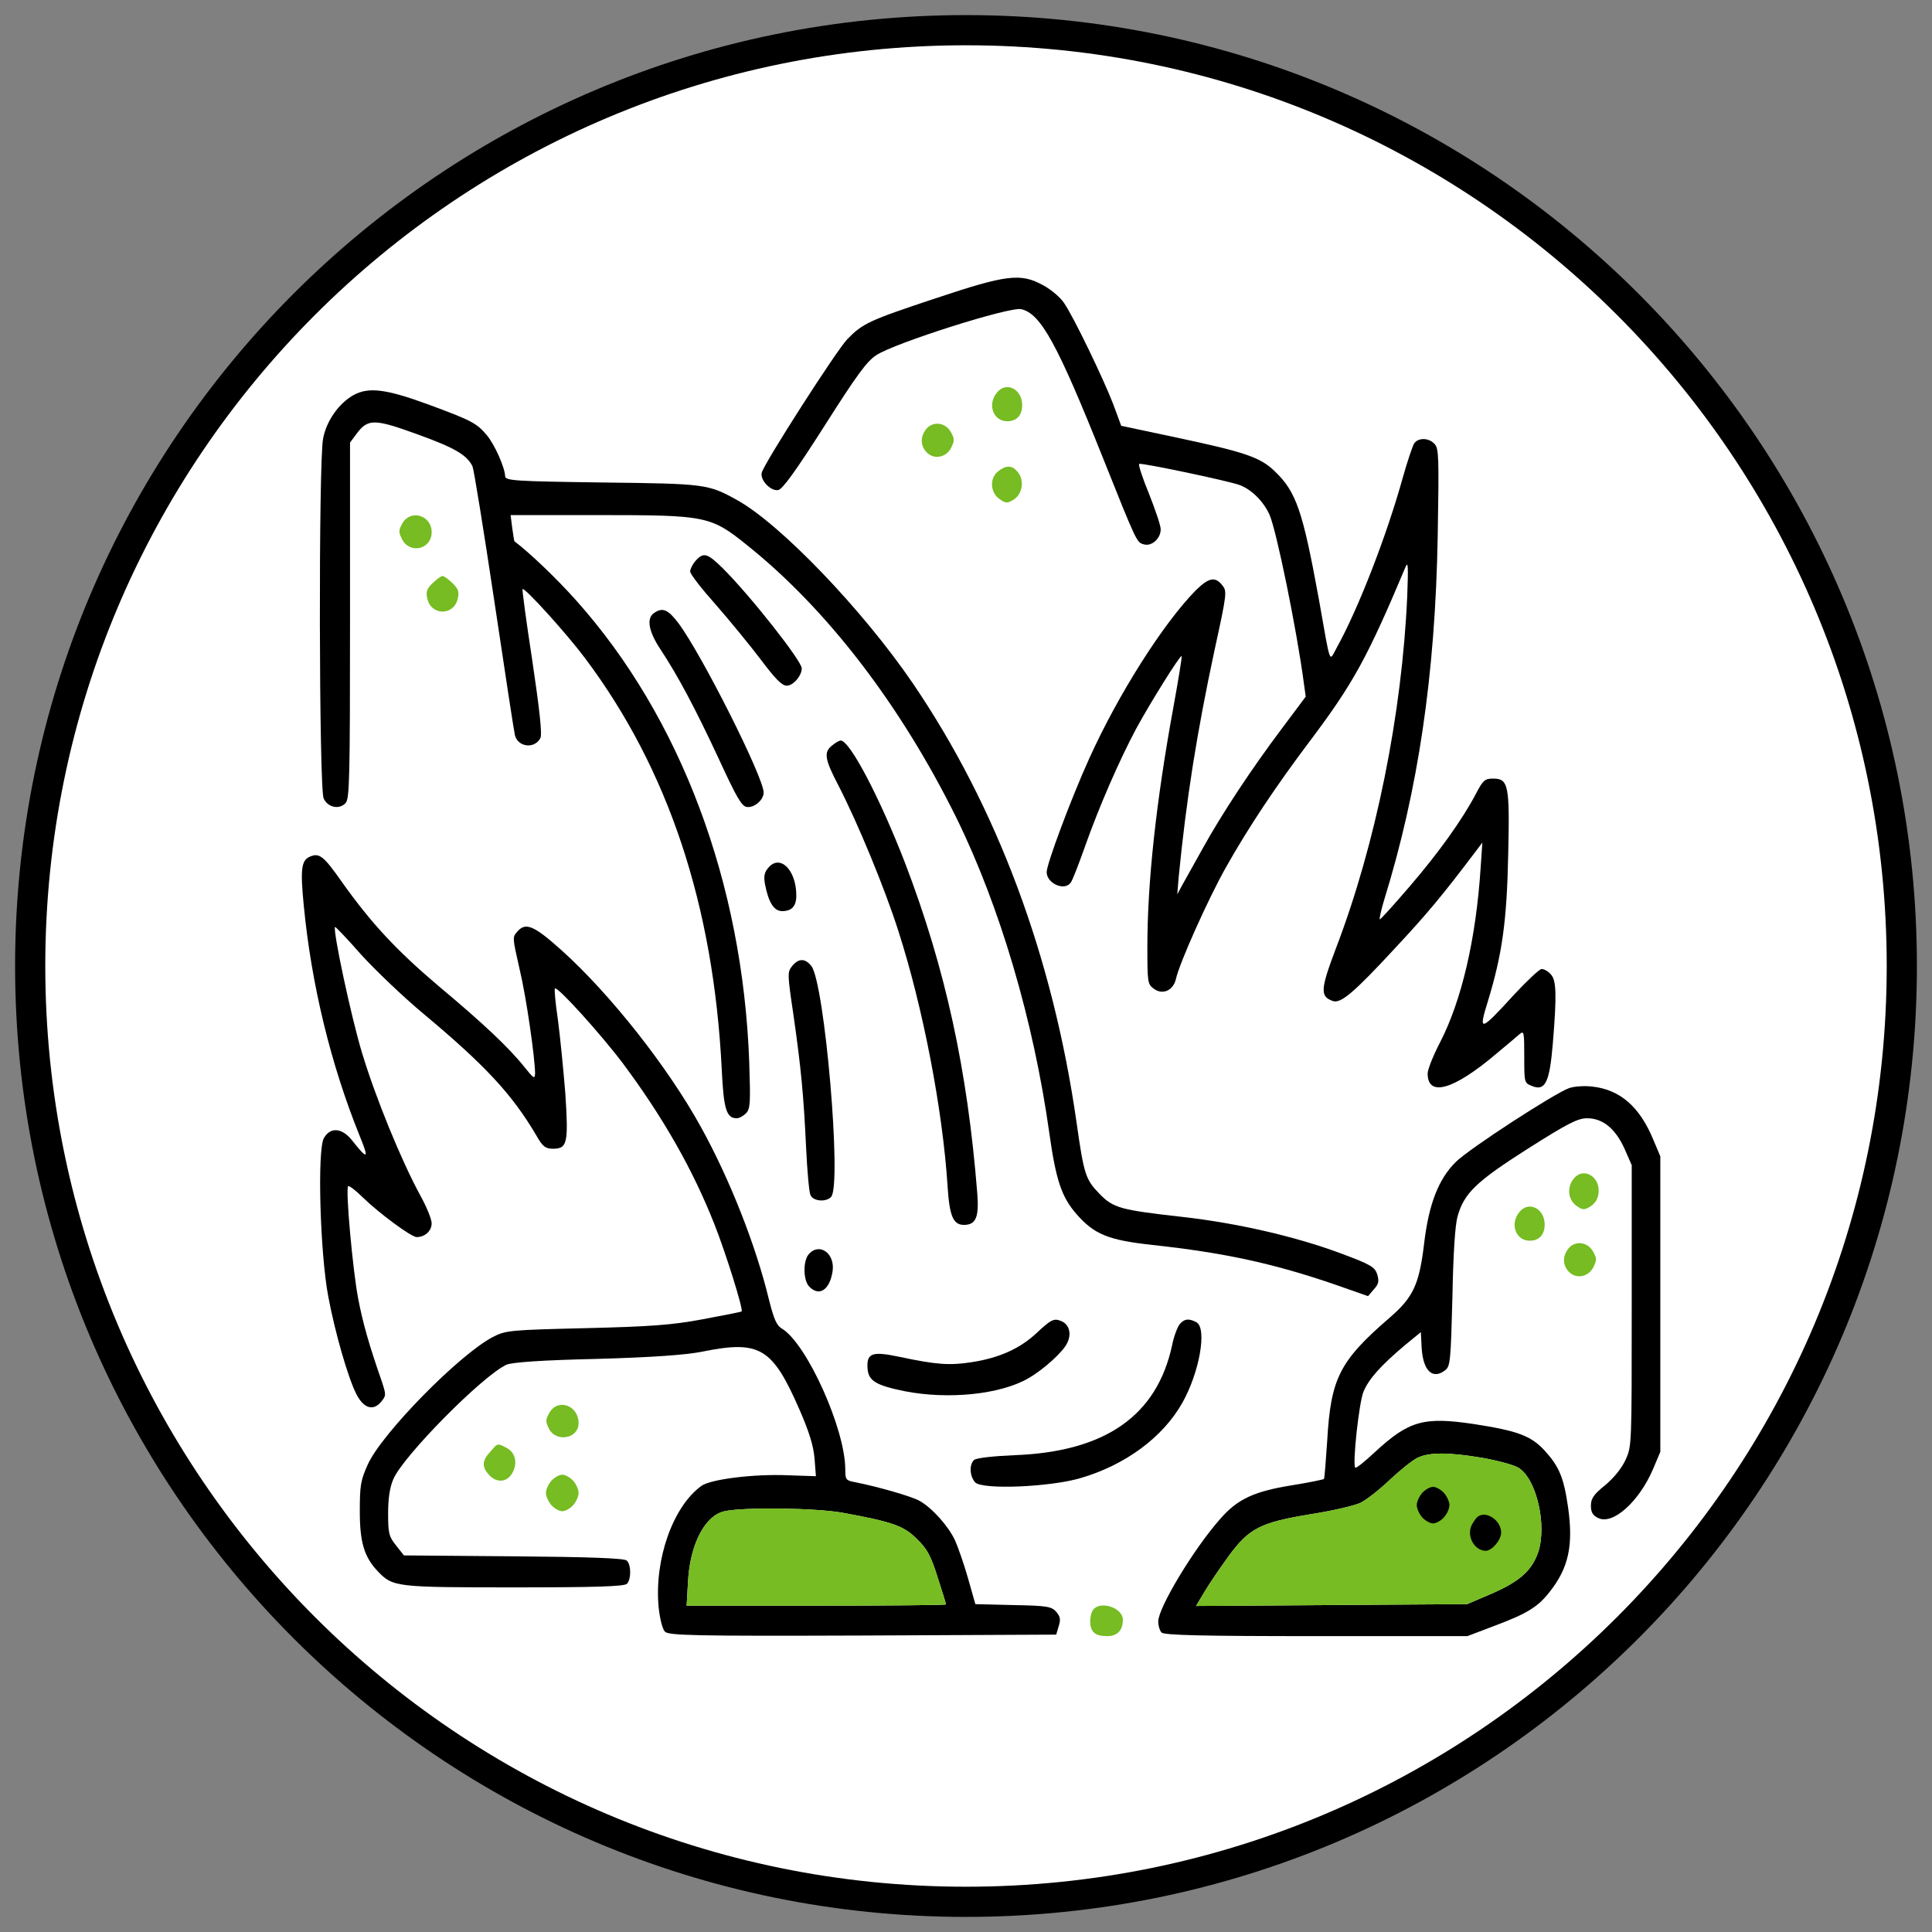 <svg width="64" height="64" viewBox="0 0 64 64" fill="none" xmlns="http://www.w3.org/2000/svg">
<rect x="0" y="0" width="64" height="64" fill="#808080" stroke="none"/>
<path d="M1 32C1 14.879 14.879 1 32 1C49.121 1 63 14.879 63 32C63 49.121 49.121 63 32 63C14.879 63 1 49.121 1 32Z" fill="white" stroke="black"/>
<path d="M30.976 9.888C28.786 10.614 28.578 10.715 28.074 11.23C27.731 11.573 25.297 15.367 25.234 15.66C25.171 15.902 25.532 16.276 25.775 16.235C25.919 16.215 26.361 15.6 27.307 14.116C28.371 12.441 28.714 11.967 29.029 11.765C29.642 11.361 33.428 10.16 33.825 10.241C34.474 10.382 35.024 11.382 36.547 15.196C37.656 17.971 37.656 17.971 37.89 18.032C38.152 18.112 38.458 17.83 38.449 17.527C38.449 17.406 38.269 16.881 38.062 16.356C37.845 15.832 37.701 15.388 37.737 15.367C37.827 15.327 40.658 15.922 41.054 16.064C41.451 16.205 41.857 16.609 42.055 17.053C42.281 17.557 42.957 20.857 43.191 22.623L43.254 23.077L42.461 24.137C41.46 25.469 40.478 26.952 39.837 28.113C39.558 28.607 39.261 29.152 39.161 29.324L38.999 29.626L39.044 29.071C39.297 26.478 39.648 24.268 40.234 21.533C40.649 19.636 40.649 19.586 40.487 19.384C40.252 19.091 40.045 19.131 39.612 19.555C38.539 20.645 37.043 22.996 36.078 25.136C35.492 26.427 34.672 28.617 34.672 28.89C34.672 29.263 35.258 29.526 35.465 29.243C35.52 29.182 35.727 28.648 35.934 28.062C36.412 26.71 37.079 25.186 37.638 24.137C38.116 23.259 39.098 21.685 39.143 21.735C39.161 21.755 39.035 22.522 38.864 23.461C38.296 26.569 38.008 29.233 38.008 31.362C38.008 32.553 38.017 32.603 38.224 32.755C38.512 32.967 38.864 32.815 38.954 32.432C39.062 31.917 40.036 29.747 40.613 28.728C41.352 27.416 42.235 26.084 43.398 24.54C44.832 22.633 45.291 21.796 46.562 18.778C46.644 18.576 46.653 18.768 46.617 19.737C46.445 23.642 45.58 27.951 44.255 31.413C43.741 32.775 43.723 33.007 44.147 33.158C44.408 33.259 44.85 32.886 46.238 31.382C47.266 30.282 47.788 29.657 48.915 28.163L49.105 27.911L49.05 28.718C48.897 31.1 48.419 33.148 47.698 34.541C47.473 34.975 47.293 35.429 47.293 35.56C47.293 36.357 48.158 36.105 49.582 34.894C49.925 34.611 50.267 34.319 50.349 34.248C50.484 34.137 50.493 34.208 50.493 34.995C50.493 35.863 50.493 35.873 50.745 35.974C51.187 36.155 51.331 35.863 51.439 34.571C51.575 32.926 51.556 32.462 51.367 32.27C51.277 32.169 51.142 32.099 51.07 32.099C50.998 32.099 50.592 32.482 50.159 32.946C49.023 34.188 48.969 34.198 49.285 33.178C49.763 31.614 49.916 30.514 49.961 28.314C50.015 25.994 49.97 25.792 49.456 25.792C49.186 25.792 49.123 25.852 48.897 26.286C48.446 27.144 47.662 28.244 46.68 29.384C46.157 29.99 45.724 30.474 45.706 30.454C45.688 30.434 45.751 30.151 45.85 29.818C46.977 26.185 47.545 22.361 47.626 17.759C47.671 15.146 47.662 14.863 47.527 14.712C47.338 14.5 46.995 14.49 46.851 14.681C46.797 14.762 46.626 15.267 46.472 15.812C45.931 17.759 44.994 20.171 44.282 21.453C44.02 21.927 44.092 22.119 43.687 19.838C43.155 16.922 42.938 16.286 42.226 15.61C41.749 15.146 41.235 14.974 38.954 14.49L37.142 14.106L36.881 13.4C36.565 12.572 35.565 10.493 35.249 10.039C35.132 9.858 34.825 9.595 34.564 9.454C33.816 9.04 33.356 9.091 30.976 9.888Z" fill="black"/>
<path d="M33.023 13.006C32.698 13.4 32.905 13.955 33.365 13.955C33.672 13.955 33.861 13.763 33.861 13.42C33.861 12.885 33.329 12.623 33.023 13.006Z" fill="#76BC22"/>
<path d="M11.712 13.087C11.225 13.359 10.811 13.945 10.703 14.53C10.549 15.317 10.567 26.115 10.721 26.448C10.856 26.75 11.243 26.831 11.451 26.599C11.577 26.448 11.595 25.842 11.595 20.544V14.661L11.82 14.358C12.19 13.864 12.415 13.874 13.831 14.389C15.066 14.833 15.471 15.075 15.652 15.448C15.697 15.549 16.021 17.547 16.373 19.898C16.724 22.25 17.031 24.258 17.058 24.359C17.166 24.762 17.725 24.813 17.905 24.44C17.959 24.308 17.878 23.531 17.635 21.897C17.436 20.605 17.292 19.535 17.31 19.515C17.373 19.444 18.77 20.988 19.375 21.796C22.142 25.479 23.638 29.99 23.909 35.429C23.972 36.741 24.062 37.044 24.405 37.044C24.495 37.044 24.63 36.963 24.72 36.872C24.855 36.721 24.864 36.529 24.819 35.177C24.603 29.243 22.548 23.764 19.086 19.889C18.419 19.142 17.526 18.294 17.04 17.931C17.031 17.921 17.004 17.729 16.968 17.487L16.914 17.063H19.879C23.386 17.063 23.548 17.093 24.738 18.052C27.407 20.181 29.849 23.38 31.688 27.104C33.122 30.03 34.239 33.804 34.762 37.548C34.979 39.092 35.168 39.647 35.646 40.202C36.241 40.888 36.7 41.08 38.179 41.241C40.595 41.504 42.199 41.857 44.255 42.563L45.318 42.937L45.508 42.715C45.67 42.533 45.688 42.452 45.625 42.22C45.544 41.968 45.408 41.887 44.372 41.504C42.903 40.959 40.973 40.515 39.179 40.313C37.115 40.081 36.881 40.02 36.421 39.546C35.961 39.072 35.907 38.91 35.664 37.195C34.88 31.705 33.032 26.74 30.237 22.633C28.569 20.191 25.856 17.366 24.423 16.569C23.458 16.034 23.386 16.023 19.96 15.983C17.022 15.943 16.733 15.923 16.733 15.771C16.724 15.489 16.382 14.712 16.12 14.409C15.787 14.015 15.616 13.925 14.164 13.39C12.785 12.885 12.208 12.815 11.712 13.087Z" fill="black"/>
<path d="M30.679 14.217C30.48 14.47 30.489 14.772 30.697 14.984C30.94 15.237 31.346 15.156 31.508 14.833C31.625 14.591 31.625 14.54 31.49 14.298C31.301 13.985 30.895 13.945 30.679 14.217Z" fill="#76BC22"/>
<path d="M33.068 15.61C32.779 15.832 32.797 16.306 33.104 16.528C33.32 16.68 33.365 16.68 33.581 16.548C33.87 16.367 33.942 15.912 33.717 15.64C33.527 15.408 33.338 15.398 33.068 15.61Z" fill="#76BC22"/>
<path d="M13.335 17.325C13.2 17.568 13.2 17.618 13.317 17.86C13.569 18.365 14.299 18.203 14.299 17.628C14.299 17.073 13.614 16.861 13.335 17.325Z" fill="#76BC22"/>
<path d="M23.043 18.577C22.944 18.688 22.863 18.849 22.863 18.93C22.863 19.021 23.251 19.515 23.72 20.04C24.188 20.575 24.855 21.392 25.207 21.856C25.685 22.492 25.901 22.714 26.063 22.714C26.271 22.714 26.559 22.391 26.559 22.139C26.559 21.897 24.846 19.717 23.927 18.809C23.431 18.324 23.305 18.284 23.043 18.577Z" fill="black"/>
<path d="M14.335 19.313C14.137 19.505 14.101 19.606 14.155 19.828C14.281 20.403 15.039 20.403 15.165 19.828C15.219 19.606 15.183 19.505 14.984 19.313C14.849 19.182 14.705 19.081 14.66 19.081C14.615 19.081 14.471 19.182 14.335 19.313Z" fill="#76BC22"/>
<path d="M21.673 20.302C21.403 20.474 21.484 20.918 21.881 21.514C22.466 22.401 23.034 23.471 23.81 25.136C24.396 26.408 24.567 26.71 24.738 26.731C24.982 26.771 25.297 26.498 25.297 26.256C25.297 25.752 23.251 21.685 22.476 20.646C22.133 20.192 21.953 20.111 21.673 20.302Z" fill="black"/>
<path d="M27.569 24.692C27.28 24.914 27.316 25.146 27.776 26.024C28.425 27.286 29.308 29.425 29.759 30.838C30.571 33.361 31.229 36.751 31.391 39.314C31.454 40.293 31.58 40.576 31.932 40.576C32.328 40.576 32.437 40.323 32.373 39.526C32.049 35.439 31.319 32.089 29.985 28.597C29.155 26.448 28.155 24.531 27.848 24.531C27.803 24.531 27.677 24.601 27.569 24.692Z" fill="black"/>
<path d="M10.27 28.376C9.981 28.497 9.945 28.789 10.062 29.99C10.315 32.614 10.955 35.258 11.919 37.639C12.235 38.406 12.181 38.437 11.658 37.77C11.325 37.357 10.946 37.327 10.73 37.7C10.504 38.083 10.603 41.525 10.874 42.947C11.099 44.148 11.523 45.621 11.802 46.176C12.046 46.661 12.37 46.752 12.632 46.429C12.794 46.227 12.794 46.207 12.641 45.743C12.226 44.552 12.019 43.825 11.865 43.018C11.685 42.08 11.442 39.395 11.532 39.294C11.559 39.264 11.775 39.425 12.01 39.658C12.559 40.192 13.623 40.98 13.803 40.98C14.074 40.98 14.299 40.778 14.299 40.525C14.299 40.384 14.128 39.97 13.921 39.597C13.299 38.457 12.442 36.368 11.992 34.874C11.631 33.684 11.018 30.808 11.099 30.707C11.108 30.686 11.505 31.1 11.965 31.625C12.433 32.14 13.362 33.028 14.029 33.583C16.093 35.308 16.968 36.257 17.77 37.619C17.977 37.982 18.067 38.053 18.32 38.053C18.798 38.053 18.834 37.861 18.726 36.206C18.662 35.419 18.554 34.329 18.482 33.785C18.401 33.24 18.356 32.765 18.383 32.745C18.455 32.654 19.897 34.249 20.628 35.218C21.962 37.004 22.962 38.76 23.674 40.576C24.044 41.514 24.63 43.381 24.567 43.442C24.549 43.462 23.963 43.573 23.269 43.704C22.25 43.896 21.502 43.946 19.393 43.997C16.923 44.057 16.751 44.067 16.328 44.289C15.219 44.865 12.641 47.488 12.181 48.518C11.947 49.042 11.919 49.204 11.919 50.062C11.919 51.091 12.064 51.575 12.514 52.05C13.01 52.574 13.118 52.584 17.031 52.584C19.735 52.584 20.691 52.554 20.772 52.463C20.916 52.302 20.907 51.828 20.763 51.696C20.682 51.616 19.465 51.575 17.013 51.555L13.38 51.525L13.118 51.192C12.884 50.899 12.857 50.798 12.857 50.132C12.857 49.638 12.911 49.275 13.028 49.002C13.344 48.245 15.985 45.571 16.778 45.208C16.959 45.127 17.968 45.056 19.753 45.016C21.565 44.966 22.728 44.885 23.269 44.774C25.171 44.39 25.585 44.643 26.478 46.681C26.811 47.448 26.947 47.892 26.983 48.316L27.028 48.901L26.108 48.871C24.982 48.82 23.53 49.002 23.233 49.224C22.286 49.91 21.673 51.666 21.817 53.23C21.854 53.604 21.944 53.967 22.025 54.048C22.142 54.179 22.971 54.199 28.569 54.179L34.988 54.149L35.069 53.876C35.141 53.654 35.123 53.553 34.997 53.402C34.843 53.22 34.699 53.19 33.572 53.17L32.31 53.139L32.067 52.282C31.932 51.807 31.733 51.242 31.634 51.02C31.409 50.546 30.877 49.951 30.462 49.718C30.192 49.567 29.101 49.254 28.344 49.103C28.02 49.042 28.001 49.022 28.001 48.679C28.001 47.337 26.73 44.522 25.91 44.017C25.73 43.916 25.64 43.714 25.477 43.068C25.036 41.242 24.17 39.052 23.215 37.327C22.124 35.349 20.222 32.937 18.608 31.484C17.698 30.666 17.418 30.545 17.148 30.848C16.968 31.05 16.968 31.02 17.22 32.14C17.436 33.038 17.725 35.066 17.725 35.561C17.716 35.752 17.68 35.732 17.382 35.359C16.869 34.713 16.003 33.895 14.516 32.654C13.127 31.474 12.298 30.586 11.316 29.203C10.721 28.355 10.576 28.244 10.27 28.376ZM27.911 50.112C29.57 50.415 29.94 50.546 30.372 50.98C30.706 51.303 30.832 51.525 31.057 52.241C31.211 52.716 31.337 53.119 31.337 53.15C31.337 53.17 29.408 53.19 27.046 53.19H22.746L22.791 52.403C22.854 51.162 23.35 50.203 23.999 50.062C24.648 49.92 27.01 49.951 27.911 50.112Z" fill="black"/>
<path d="M27.911 50.112C29.57 50.415 29.94 50.546 30.372 50.98C30.706 51.303 30.832 51.525 31.057 52.241C31.211 52.716 31.337 53.119 31.337 53.15C31.337 53.17 29.408 53.19 27.046 53.19H22.746L22.791 52.403C22.854 51.162 23.35 50.203 23.999 50.062C24.648 49.92 27.01 49.951 27.911 50.112Z" fill="#76BC22"/>
<path d="M25.441 28.759C25.315 28.91 25.297 29.041 25.342 29.294C25.459 29.899 25.64 30.182 25.91 30.182C26.226 30.182 26.379 30.02 26.379 29.667C26.379 28.809 25.829 28.274 25.441 28.759Z" fill="black"/>
<path d="M26.244 31.998C26.081 32.2 26.081 32.251 26.28 33.593C26.541 35.409 26.622 36.307 26.703 38.013C26.739 38.779 26.802 39.496 26.848 39.587C26.938 39.799 27.37 39.829 27.533 39.647C27.893 39.244 27.316 32.543 26.875 31.998C26.667 31.736 26.451 31.746 26.244 31.998Z" fill="black"/>
<path d="M51.98 36.045C51.511 36.206 48.681 38.043 48.23 38.487C47.653 39.052 47.329 39.889 47.175 41.201C47.013 42.553 46.815 42.977 46.031 43.653C44.372 45.086 44.083 45.662 43.966 47.72C43.921 48.396 43.876 48.971 43.858 48.992C43.84 49.012 43.353 49.113 42.785 49.204C41.541 49.405 40.991 49.658 40.414 50.324C39.54 51.313 38.368 53.26 38.368 53.714C38.368 53.846 38.413 54.007 38.476 54.078C38.557 54.169 39.819 54.199 43.597 54.199H48.609L49.537 53.846C50.583 53.452 50.953 53.23 51.34 52.725C51.962 51.938 52.124 51.192 51.944 49.93C51.8 48.931 51.647 48.578 51.16 48.043C50.709 47.559 50.267 47.397 48.834 47.175C47.157 46.923 46.671 47.064 45.544 48.104C45.21 48.416 44.922 48.649 44.895 48.618C44.795 48.507 45.021 46.459 45.165 46.106C45.345 45.672 45.751 45.228 46.526 44.572L47.067 44.128L47.094 44.642C47.139 45.419 47.464 45.722 47.888 45.379C48.041 45.248 48.059 45.056 48.113 42.977C48.14 41.504 48.203 40.576 48.284 40.293C48.501 39.526 48.897 39.143 50.61 38.053C51.917 37.225 52.26 37.044 52.575 37.044C53.089 37.044 53.504 37.377 53.81 38.043L54.053 38.598V43.25C54.053 47.871 54.053 47.902 53.855 48.346C53.729 48.628 53.468 48.951 53.179 49.194C52.791 49.506 52.701 49.638 52.701 49.88C52.701 50.092 52.764 50.203 52.936 50.283C53.422 50.536 54.306 49.738 54.766 48.649L55 48.094V43.199V38.305L54.766 37.75C54.315 36.66 53.666 36.095 52.746 35.994C52.503 35.964 52.151 35.984 51.98 36.045ZM49.114 48.295C49.618 48.386 50.159 48.528 50.312 48.628C50.907 49.012 51.25 50.536 50.953 51.424C50.736 52.039 50.331 52.392 49.402 52.796L48.6 53.139L44.11 53.169L39.621 53.2L39.91 52.715C40.072 52.443 40.432 51.918 40.703 51.545C41.379 50.626 41.749 50.435 43.407 50.162C44.119 50.051 44.868 49.88 45.075 49.779C45.273 49.678 45.715 49.335 46.049 49.012C46.382 48.699 46.788 48.376 46.95 48.295C47.338 48.104 47.987 48.104 49.114 48.295Z" fill="black"/>
<path d="M49.114 48.295C49.618 48.386 50.159 48.528 50.312 48.628C50.907 49.012 51.25 50.536 50.953 51.424C50.736 52.039 50.331 52.392 49.402 52.796L48.6 53.139L44.11 53.169L39.621 53.2L39.91 52.715C40.072 52.443 40.432 51.918 40.703 51.545C41.379 50.626 41.749 50.435 43.407 50.162C44.119 50.051 44.868 49.88 45.075 49.779C45.273 49.678 45.715 49.335 46.049 49.012C46.382 48.699 46.788 48.376 46.95 48.295C47.338 48.104 47.987 48.104 49.114 48.295Z" fill="#76BC22"/>
<path d="M47.112 49.456C47.013 49.567 46.932 49.749 46.932 49.86C46.932 49.971 47.013 50.152 47.112 50.263C47.211 50.374 47.374 50.465 47.473 50.465C47.572 50.465 47.734 50.374 47.833 50.263C47.933 50.152 48.014 49.971 48.014 49.86C48.014 49.749 47.933 49.567 47.833 49.456C47.734 49.345 47.572 49.254 47.473 49.254C47.374 49.254 47.211 49.345 47.112 49.456Z" fill="black"/>
<path d="M48.951 50.243C48.897 50.283 48.807 50.414 48.744 50.535C48.582 50.899 48.843 51.363 49.213 51.373C49.42 51.373 49.727 51.02 49.727 50.768C49.727 50.364 49.231 50.031 48.951 50.243Z" fill="black"/>
<path d="M52.133 39.042C51.899 39.324 51.944 39.738 52.215 39.94C52.431 40.091 52.476 40.091 52.692 39.96C52.837 39.869 52.936 39.708 52.954 39.526C53.017 38.971 52.449 38.648 52.133 39.042Z" fill="#76BC22"/>
<path d="M50.331 40.151C50.006 40.545 50.213 41.1 50.673 41.1C50.98 41.1 51.169 40.908 51.169 40.565C51.169 40.03 50.637 39.768 50.331 40.151Z" fill="#76BC22"/>
<path d="M51.953 41.363C51.755 41.615 51.764 41.918 51.971 42.13C52.215 42.382 52.62 42.301 52.782 41.978C52.9 41.736 52.9 41.686 52.764 41.443C52.575 41.131 52.169 41.09 51.953 41.363Z" fill="#76BC22"/>
<path d="M26.794 41.544C26.595 41.766 26.604 42.422 26.811 42.624C27.136 42.957 27.479 42.735 27.578 42.13C27.677 41.534 27.154 41.141 26.794 41.544Z" fill="black"/>
<path d="M34.339 44.158C33.789 44.672 33.104 44.985 32.175 45.126C31.445 45.237 31.021 45.207 29.786 44.945C28.876 44.753 28.696 44.824 28.741 45.358C28.777 45.742 29.02 45.893 29.967 46.085C31.409 46.368 33.131 46.196 34.059 45.661C34.555 45.379 35.222 44.783 35.357 44.48C35.502 44.178 35.42 43.875 35.159 43.764C34.916 43.663 34.825 43.703 34.339 44.158Z" fill="black"/>
<path d="M39.071 43.876C38.999 43.977 38.882 44.279 38.828 44.562C38.323 46.903 36.61 48.094 33.599 48.205C32.914 48.235 32.337 48.295 32.265 48.366C32.103 48.517 32.121 48.901 32.301 49.103C32.527 49.355 34.78 49.264 35.799 48.962C37.286 48.528 38.521 47.609 39.161 46.479C39.729 45.48 39.991 44.017 39.639 43.805C39.387 43.664 39.224 43.684 39.071 43.876Z" fill="black"/>
<path d="M18.203 46.792C18.067 47.034 18.067 47.085 18.185 47.327C18.419 47.791 19.167 47.66 19.167 47.145C19.167 46.56 18.491 46.308 18.203 46.792Z" fill="#76BC22"/>
<path d="M16.238 48.094C15.967 48.386 15.958 48.588 16.192 48.85C16.445 49.133 16.787 49.113 16.968 48.8C17.157 48.477 17.076 48.114 16.778 47.962C16.472 47.801 16.49 47.801 16.238 48.094Z" fill="#76BC22"/>
<path d="M18.266 49.052C18.167 49.163 18.085 49.345 18.085 49.456C18.085 49.567 18.167 49.749 18.266 49.86C18.365 49.971 18.527 50.062 18.626 50.062C18.726 50.062 18.888 49.971 18.987 49.86C19.086 49.749 19.167 49.567 19.167 49.456C19.167 49.345 19.086 49.163 18.987 49.052C18.888 48.941 18.726 48.851 18.626 48.851C18.527 48.851 18.365 48.941 18.266 49.052Z" fill="#76BC22"/>
<path d="M36.223 53.311C36.16 53.381 36.114 53.553 36.114 53.694C36.114 54.057 36.268 54.199 36.673 54.199C37.016 54.199 37.196 54.007 37.196 53.654C37.196 53.27 36.484 53.018 36.223 53.311Z" fill="#76BC22"/>
</svg>
